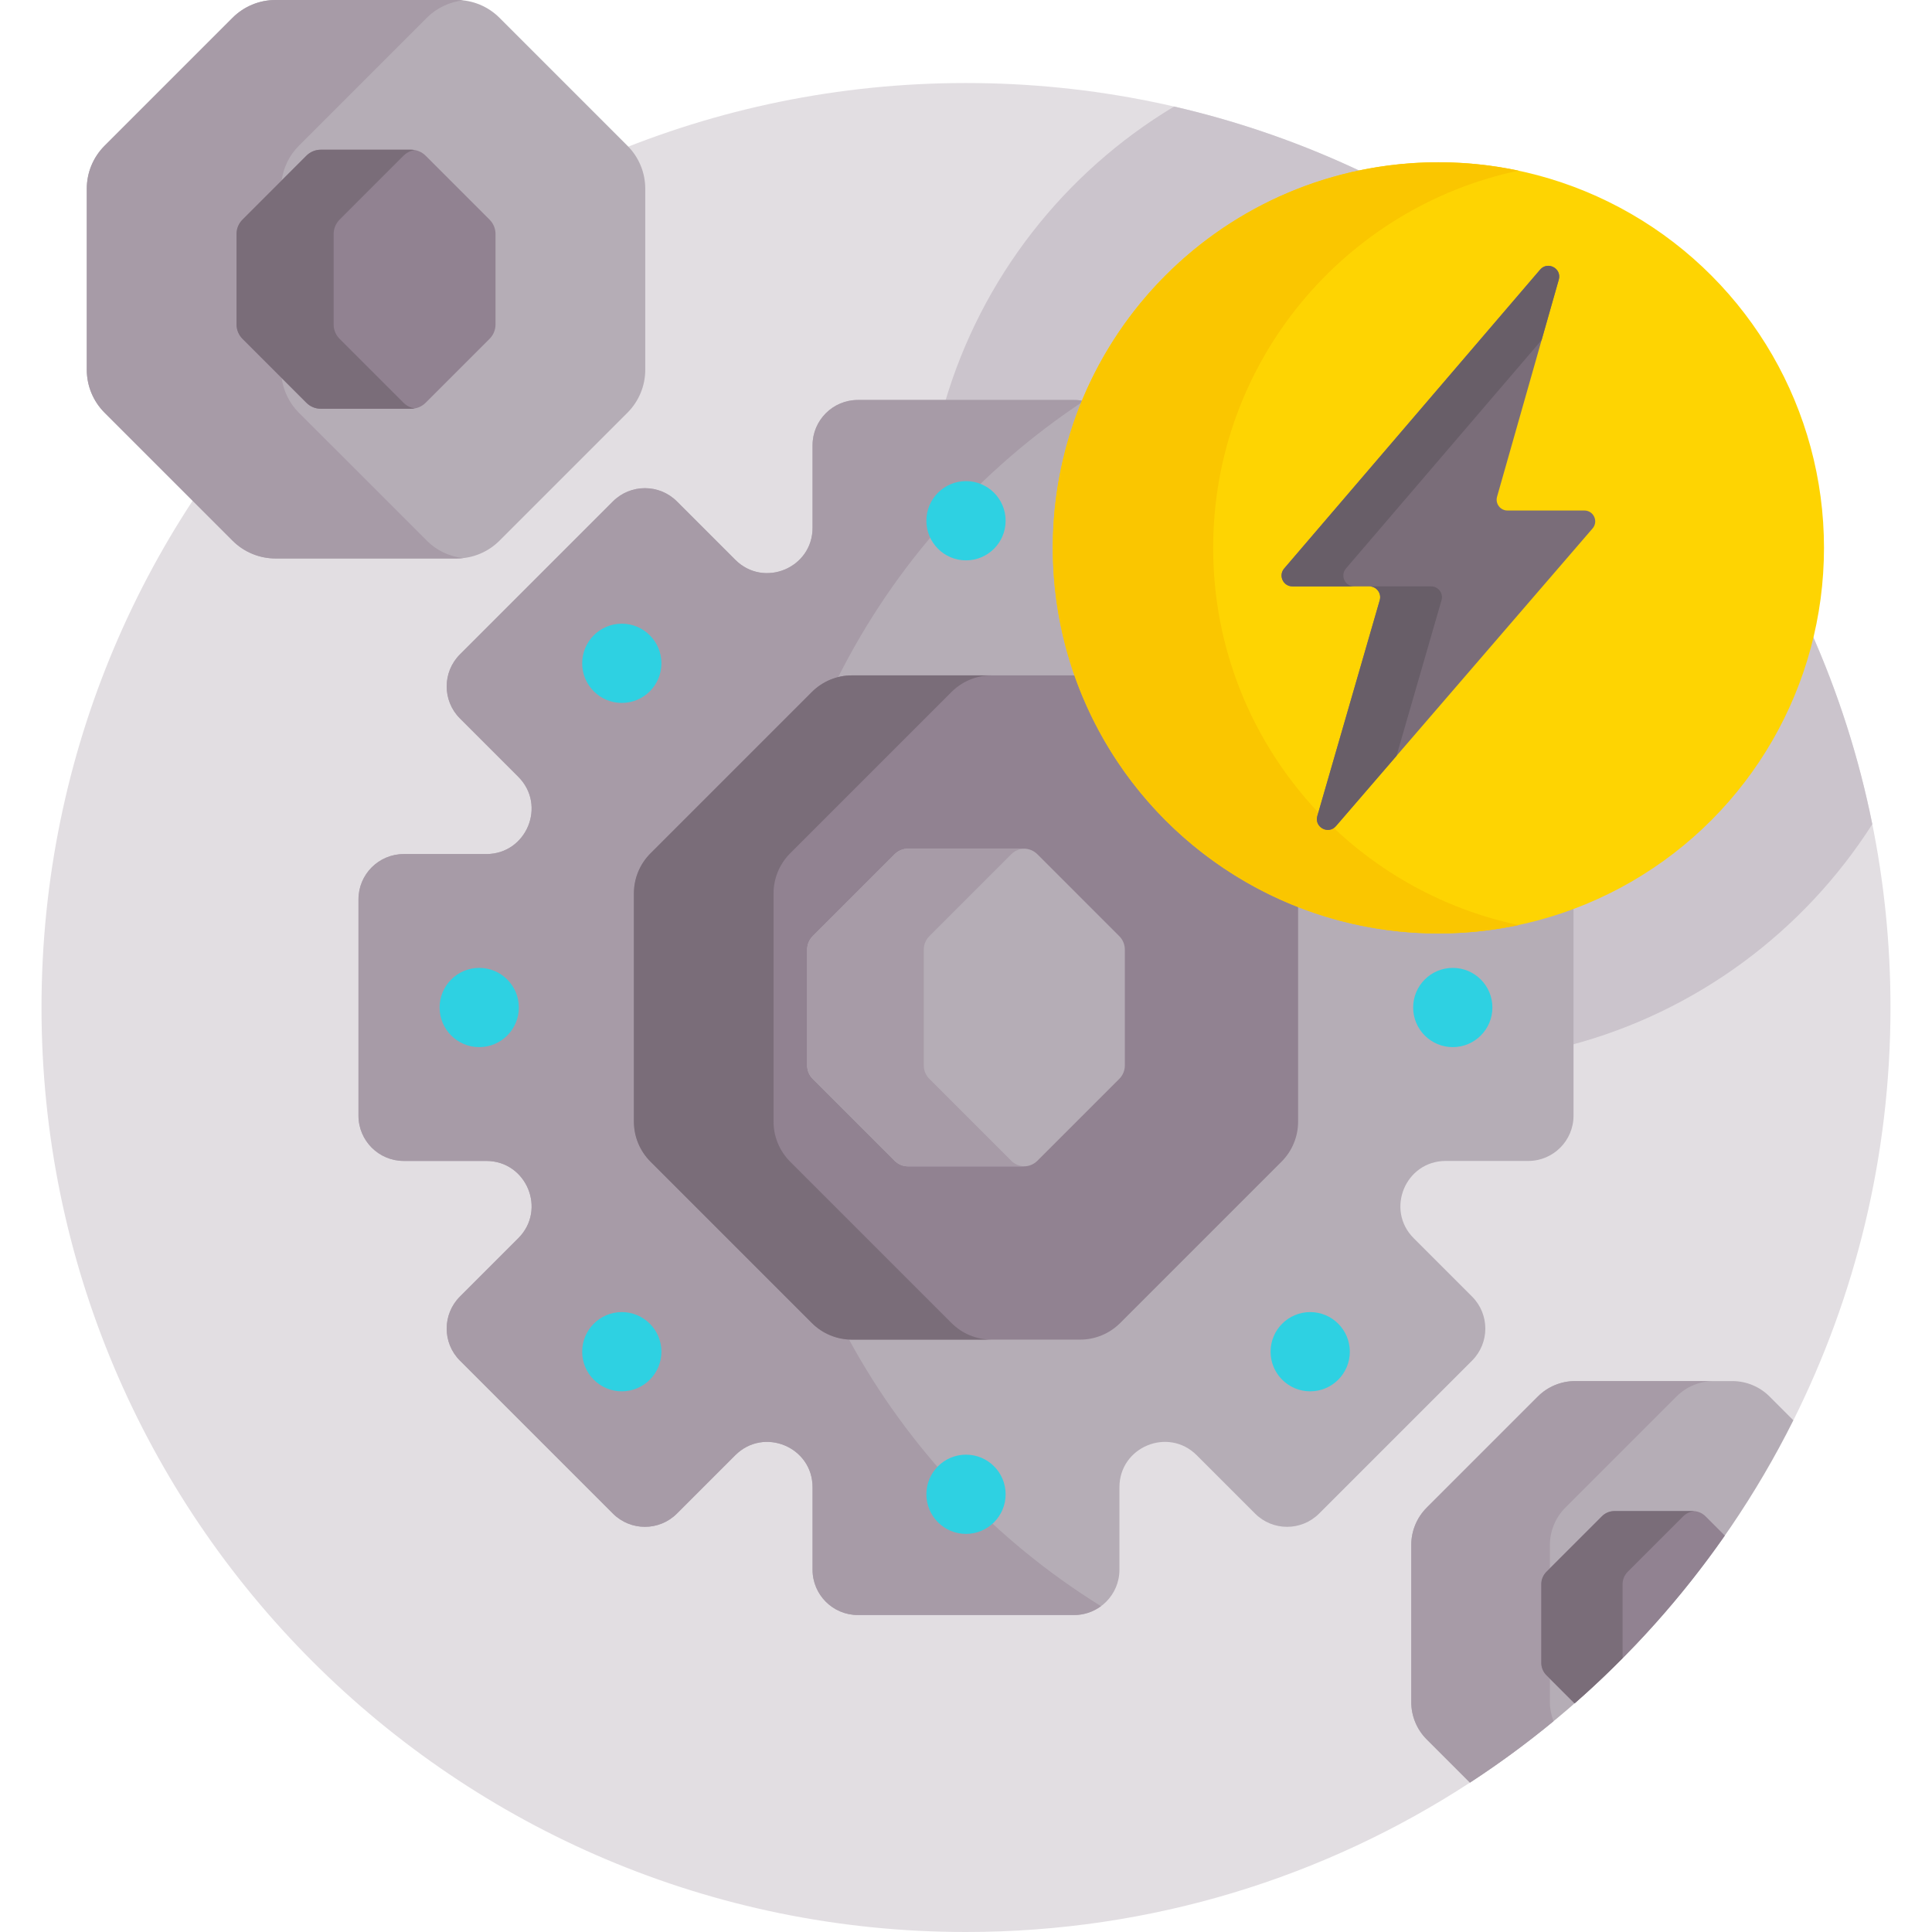 <svg id="Capa_1" enable-background="new 0 0 512 512" height="512" viewBox="0 0 512 512" width="512" xmlns="http://www.w3.org/2000/svg"><g><g><path d="m256 22c-135.31 0-245 109.69-245 245s109.69 245 245 245c49.27 0 95.135-14.556 133.552-39.585l.133-1.282-10.887-10.886c-2.449-2.45-3.798-5.706-3.798-9.169v-41.655c0-3.464 1.349-6.72 3.798-9.169l29.455-29.455c2.45-2.449 5.706-3.798 9.169-3.798h41.655c3.464 0 6.72 1.349 9.169 3.798l5.796 5.796 1.217-.197c16.463-32.931 25.741-70.078 25.741-109.398 0-135.31-109.69-245-245-245z" fill="#e2dee2"/><g fill="#cbc4cc"><path d="m479.876 167.356c-7.436 32.765-30.987 60.558-63.226 72.625l-.65.243v36.788c33.523-8.83 61.996-30.108 80.175-58.593-3.58-17.795-9.091-34.89-16.299-51.063z"/><path d="m284.662 107c.603 0 1.216.057 1.874.175l.793.142.308-.744c13.166-31.861 41.098-54.262 74.008-60.68-15.955-7.637-32.864-13.602-50.502-17.659-29.1 17.466-51.129 45.489-60.826 78.767h34.345z"/></g><path d="m381.188 246.375c-55.795 0-101.188-45.392-101.188-101.187 0-13.73 2.754-26.828 7.73-38.777-.981-.259-2.006-.411-3.068-.411h-57.324c-6.627 0-12 5.373-12 12v21.862c0 10.691-12.926 16.045-20.485 8.485l-15.459-15.459c-4.686-4.686-12.284-4.686-16.971 0l-40.535 40.535c-4.686 4.686-4.686 12.284 0 16.971l15.459 15.459c7.56 7.56 2.206 20.485-8.485 20.485h-21.862c-6.627 0-12 5.373-12 12v57.324c0 6.627 5.373 12 12 12h21.862c10.691 0 16.045 12.926 8.485 20.485l-15.459 15.459c-4.686 4.686-4.686 12.284 0 16.971l40.535 40.535c4.686 4.686 12.284 4.686 16.971 0l15.459-15.459c7.56-7.56 20.485-2.206 20.485 8.485v21.862c0 6.627 5.373 12 12 12h57.324c6.627 0 12-5.373 12-12v-21.862c0-10.691 12.926-16.045 20.485-8.485l15.459 15.459c4.686 4.686 12.284 4.686 16.971 0l40.535-40.535c4.686-4.686 4.686-12.284 0-16.971l-15.459-15.459c-7.56-7.56-2.206-20.485 8.485-20.485h21.862c6.627 0 12-5.373 12-12v-55.839c-11.139 4.229-23.209 6.552-35.812 6.552z" fill="#b5adb6"/><path d="m224.984 354.975c-3.696-.191-7.204-1.725-9.834-4.355l-42.77-42.77c-2.813-2.813-4.393-6.628-4.393-10.607v-60.486c0-3.978 1.58-7.793 4.393-10.607l42.77-42.77c1.941-1.941 4.364-3.278 6.984-3.931 14.954-29.711 37.484-54.954 65.069-73.174-.819-.177-1.668-.275-2.54-.275h-57.324c-6.627 0-12 5.373-12 12v21.862c0 10.691-12.926 16.045-20.485 8.485l-15.459-15.459c-4.686-4.686-12.284-4.686-16.971 0l-40.535 40.535c-4.686 4.686-4.686 12.284 0 16.971l15.459 15.459c7.56 7.56 2.206 20.485-8.485 20.485h-21.863c-6.627 0-12 5.373-12 12v57.324c0 6.627 5.373 12 12 12h21.862c10.691 0 16.045 12.926 8.485 20.485l-15.459 15.459c-4.686 4.686-4.686 12.284 0 16.971l40.535 40.535c4.686 4.686 12.284 4.686 16.971 0l15.459-15.459c7.56-7.56 20.485-2.206 20.485 8.485v21.862c0 6.627 5.373 12 12 12h57.324c2.665 0 5.119-.879 7.11-2.349-27.937-17.326-51.019-41.723-66.788-70.676z" fill="#a79ba7"/><path d="m285.812 178.987h-60.055c-3.978 0-7.794 1.58-10.607 4.393l-42.77 42.77c-2.813 2.813-4.393 6.628-4.393 10.607v60.486c0 3.978 1.58 7.793 4.393 10.607l42.77 42.77c2.813 2.813 6.628 4.393 10.607 4.393h60.486c3.978 0 7.794-1.58 10.607-4.393l42.77-42.77c2.813-2.813 4.393-6.628 4.393-10.607v-57.942c-27.057-10.725-48.42-32.798-58.201-60.314z" fill="#918291"/><path d="m209.393 307.85c-2.813-2.813-4.393-6.628-4.393-10.607v-60.486c0-3.978 1.58-7.793 4.393-10.607l42.77-42.77c2.813-2.813 6.628-4.393 10.607-4.393h-37.013c-3.978 0-7.793 1.58-10.607 4.393l-42.77 42.77c-2.813 2.813-4.393 6.628-4.393 10.607v60.486c0 3.978 1.58 7.793 4.393 10.607l42.77 42.77c2.813 2.813 6.628 4.393 10.607 4.393h37.013c-3.978 0-7.794-1.58-10.607-4.393z" fill="#7a6d79"/><path d="m271.365 224.907h-30.729c-1.326 0-2.598.527-3.536 1.464l-21.729 21.729c-.938.938-1.464 2.209-1.464 3.536v30.729c0 1.326.527 2.598 1.464 3.536l21.729 21.729c.938.938 2.209 1.464 3.536 1.464h30.729c1.326 0 2.598-.527 3.536-1.464l21.729-21.729c.938-.938 1.464-2.209 1.464-3.536v-30.729c0-1.326-.527-2.598-1.464-3.536l-21.73-21.729c-.938-.938-2.209-1.464-3.535-1.464z" fill="#b5adb6"/><path d="m268.007 307.629-21.729-21.729c-.938-.938-1.464-2.209-1.464-3.536v-30.729c0-1.326.527-2.598 1.464-3.536l21.729-21.729c.917-.916 2.153-1.432 3.447-1.456-.03-.001-.059-.009-.089-.009h-30.729c-1.326 0-2.598.527-3.536 1.464l-21.729 21.731c-.938.938-1.464 2.209-1.464 3.536v30.729c0 1.326.527 2.598 1.464 3.536l21.729 21.729c.938.938 2.209 1.464 3.536 1.464h30.729c.03 0 .059-.008.089-.009-1.294-.024-2.531-.54-3.447-1.456z" fill="#a79ba7"/><g><path d="m475.26 376.397-6.306-6.306c-2.619-2.619-6.172-4.091-9.876-4.091h-41.655c-3.705 0-7.257 1.472-9.876 4.091l-29.455 29.455c-2.619 2.619-4.091 6.172-4.091 9.876v41.656c0 3.704 1.472 7.257 4.091 9.876l11.461 11.461c36.428-23.733 66.147-56.89 85.707-96.018z" fill="#b5adb6"/><path d="m410.74 444.879-.923-.923c-.873-.873-1.364-2.057-1.364-3.292v-20.828c0-1.235.49-2.419 1.364-3.292l.923-.923v-6.198c0-3.704 1.472-7.257 4.091-9.876l29.455-29.455c2.619-2.619 6.172-4.091 9.876-4.091h-36.74c-3.705 0-7.257 1.472-9.876 4.091l-29.455 29.455c-2.619 2.619-4.091 6.172-4.091 9.876v41.656c0 3.704 1.472 7.257 4.091 9.876l11.461 11.461c7.695-5.013 15.087-10.452 22.15-16.273-.623-1.601-.963-3.313-.963-5.064v-6.2z" fill="#a79ba7"/><path d="m457.096 406.956-5.14-5.14c-.873-.873-2.057-1.364-3.292-1.364h-20.828c-1.235 0-2.419.49-3.292 1.364l-14.728 14.727c-.873.873-1.364 2.057-1.364 3.292v20.828c0 1.235.49 2.419 1.364 3.292l7.462 7.462c15.004-13.13 28.385-28.064 39.818-44.461z" fill="#918291"/><path d="m430 419.836c0-1.235.49-2.419 1.364-3.292l14.728-14.727c.787-.787 1.831-1.242 2.932-1.328-.12-.01-.238-.036-.36-.036h-20.828c-1.235 0-2.419.49-3.292 1.364l-14.728 14.727c-.873.873-1.364 2.057-1.364 3.292v20.828c0 1.235.49 2.419 1.364 3.292l7.462 7.462c4.388-3.841 8.619-7.853 12.721-11.994v-19.588z" fill="#7a6d79"/></g><g><path d="m120.988 0h-47.976c-4.267 0-8.358 1.695-11.375 4.712l-33.925 33.924c-3.017 3.017-4.712 7.109-4.712 11.376v47.977c0 4.267 1.695 8.358 4.712 11.375l33.925 33.925c3.017 3.017 7.109 4.712 11.375 4.712h47.977c4.267 0 8.358-1.695 11.375-4.712l33.925-33.925c3.017-3.017 4.712-7.109 4.712-11.375v-47.977c0-4.267-1.695-8.358-4.712-11.375l-33.925-33.925c-3.017-3.017-7.109-4.712-11.376-4.712z" fill="#b5adb6"/><path d="m79.19 109.364c-2.494-2.494-4.067-5.727-4.543-9.182l-10.395-10.396c-1.006-1.006-1.571-2.37-1.571-3.792v-23.988c0-1.422.565-2.786 1.571-3.792l10.395-10.395c.476-3.455 2.049-6.688 4.543-9.182l33.925-33.925c2.601-2.601 6.002-4.212 9.624-4.609-.579-.064-1.162-.103-1.751-.103h-47.976c-4.266 0-8.358 1.695-11.375 4.712l-33.925 33.924c-3.017 3.017-4.712 7.109-4.712 11.376v47.977c0 4.266 1.695 8.358 4.712 11.375l33.925 33.925c3.017 3.017 7.109 4.712 11.375 4.712h47.977c.588 0 1.172-.039 1.751-.103-3.622-.397-7.023-2.008-9.624-4.609z" fill="#a79ba7"/><path d="m108.994 39.681h-23.988c-1.422 0-2.786.565-3.792 1.571l-16.962 16.962c-1.006 1.006-1.571 2.37-1.571 3.792v23.988c0 1.422.565 2.786 1.571 3.792l16.962 16.962c1.006 1.006 2.37 1.571 3.792 1.571h23.988c1.422 0 2.786-.565 3.792-1.571l16.962-16.962c1.006-1.006 1.571-2.37 1.571-3.792v-23.988c0-1.422-.565-2.786-1.571-3.792l-16.962-16.962c-1.006-1.006-2.37-1.571-3.792-1.571z" fill="#918291"/><path d="m106.953 106.748-16.962-16.962c-1.006-1.006-1.571-2.37-1.571-3.792v-23.988c0-1.422.565-2.786 1.571-3.792l16.962-16.963c.796-.796 1.82-1.302 2.916-1.484-.288-.048-.579-.087-.875-.087h-23.988c-1.422 0-2.786.565-3.792 1.57l-16.962 16.964c-1.006 1.005-1.571 2.37-1.571 3.792v23.989c0 1.422.565 2.786 1.571 3.792l16.962 16.962c1.006 1.006 2.37 1.571 3.792 1.571h23.989c.296 0 .587-.039.875-.087-1.097-.183-2.12-.689-2.917-1.485z" fill="#7a6d79"/></g></g><g><g><g fill="#2ed1e2"><g><circle cx="256" cy="138" r="10.5"/><circle cx="256" cy="396" r="10.5"/></g><g><circle cx="127" cy="267" r="10.5"/><circle cx="385" cy="267" r="10.5"/></g><g><circle cx="164.783" cy="175.783" r="10.5"/><circle cx="347.217" cy="358.217" r="10.5"/></g></g><g><circle cx="164.783" cy="358.217" fill="#2ed1e2" r="10.5"/></g></g></g><g><circle cx="381.188" cy="145.188" fill="#fed402" r="102.188"/><path d="m321.5 145.188c0-49.149 34.701-90.188 80.938-99.969-6.856-1.45-13.963-2.219-21.25-2.219-56.437 0-102.188 45.751-102.188 102.188s45.751 102.188 102.188 102.188c7.287 0 14.394-.769 21.25-2.219-46.237-9.781-80.938-50.82-80.938-99.969z" fill="#fac600"/><path d="m419.872 135.292h-20.373c-1.907 0-3.284-1.824-2.762-3.657l16.355-57.522c.843-2.964-2.939-4.994-4.944-2.654l-67.825 79.197c-1.596 1.863-.272 4.74 2.181 4.74h20.382c1.912 0 3.29 1.833 2.759 3.67l-16.537 57.186c-.857 2.962 2.921 5.008 4.934 2.673l68.006-78.885c1.603-1.863.281-4.748-2.176-4.748z" fill="#7a6d79"/><g fill="#685e68"><path d="m356.696 150.655 51.844-60.536 4.551-16.007c.843-2.964-2.939-4.994-4.944-2.653l-67.825 79.197c-1.596 1.863-.272 4.74 2.181 4.74h16.374c-2.453-.001-3.776-2.878-2.181-4.741z"/><path d="m382.018 159.065c.531-1.837-.847-3.67-2.759-3.67h-16.374c1.912 0 3.29 1.833 2.759 3.67l-16.537 57.186c-.857 2.962 2.921 5.008 4.934 2.673l16.051-18.619z"/></g></g></g></svg>